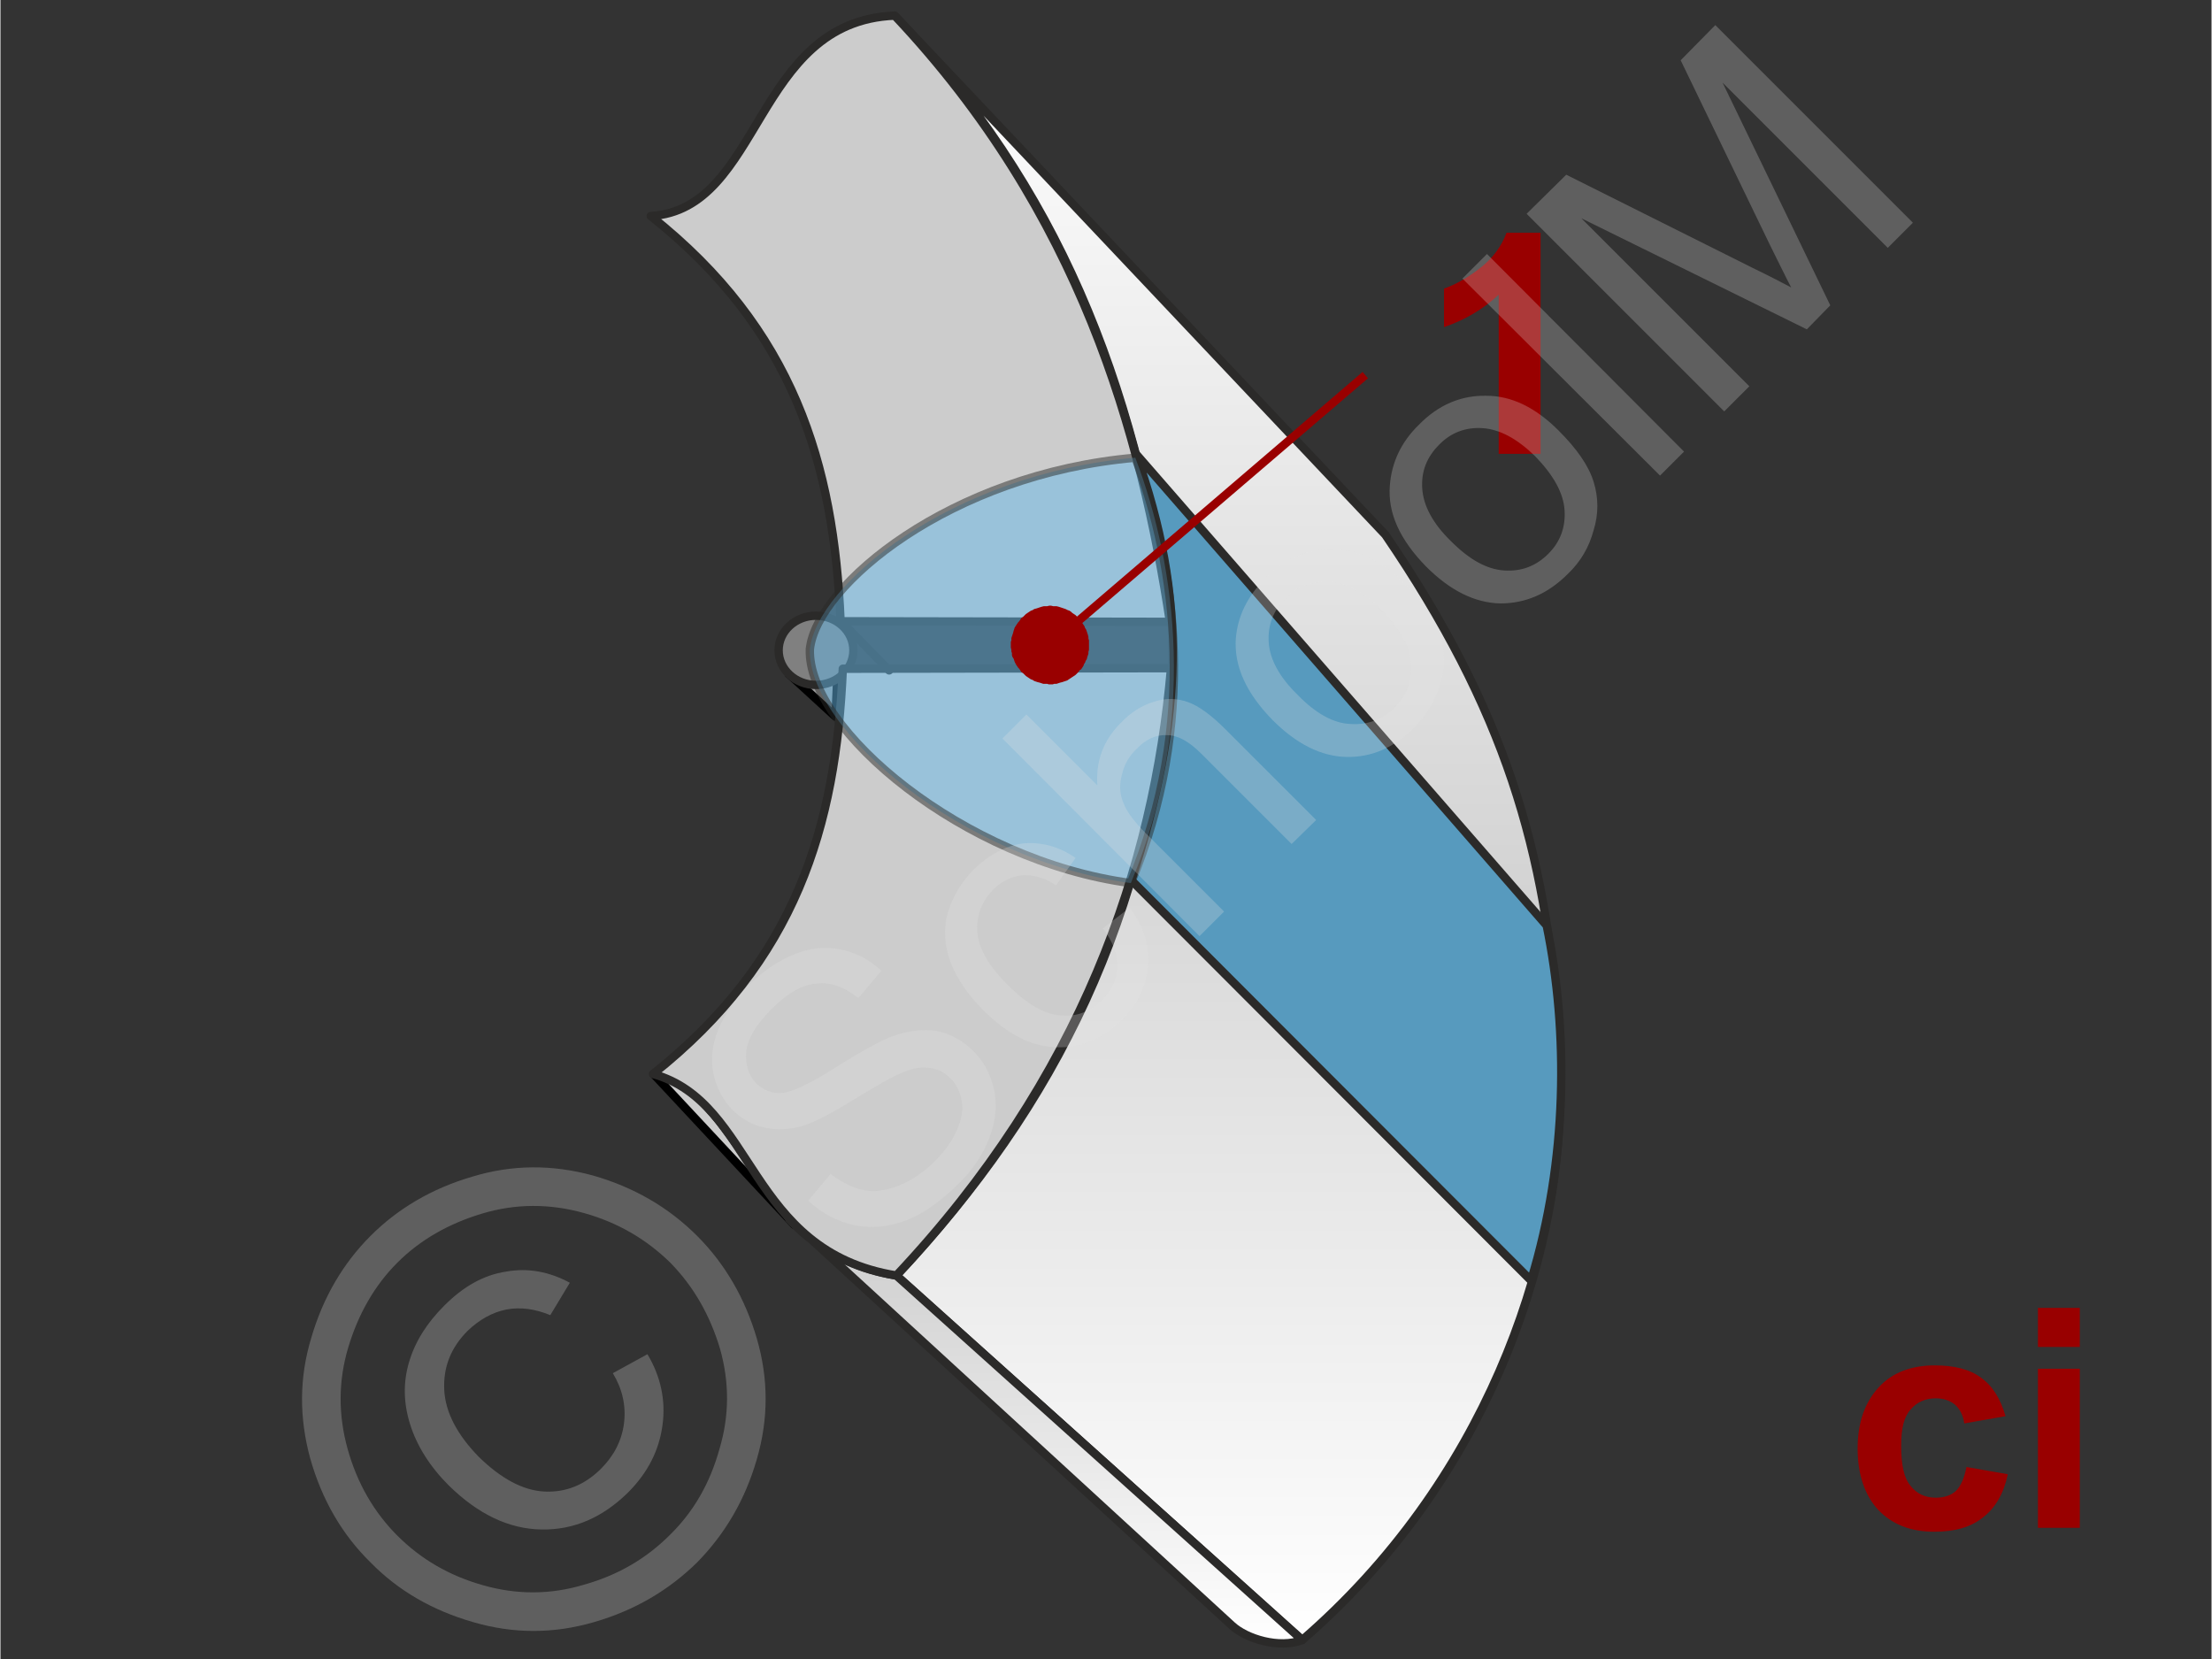 <svg xmlns="http://www.w3.org/2000/svg" width="240px" height="180px" style="shape-rendering:geometricPrecision;text-rendering:geometricPrecision;image-rendering:optimizeQuality;fill-rule:evenodd;clip-rule:evenodd" viewBox="0 0 39.61 29.72" xmlns:xlink="http://www.w3.org/1999/xlink"><rect x="0" y="0" width="39.61" height="29.72" fill="#333333" stroke="none"/><defs><linearGradient id="id0" gradientUnits="userSpaceOnUse" x1="21.97" y1="18.53" x2="21.97" y2="0.29"><stop offset="0" style="stop-opacity:1;stop-color:#ccc"/><stop offset="1" style="stop-opacity:1;stop-color:white"/></linearGradient><linearGradient id="id1" gradientUnits="userSpaceOnUse" xlink:href="#id0" x1="18.73" y1="21.84" x2="18.73" y2="29.44"/><linearGradient id="id2" gradientUnits="userSpaceOnUse" xlink:href="#id0" x1="21.99" y1="11.97" x2="21.99" y2="29.38"/></defs><g id="Ebene_x0020_1"><g id="_-1298350928"><g><path d="M14.12 12.07l0.84 0.77 0.03 -0.68c-0.28,0.1 -0.52,0.16 -0.87,-0.09z" style="fill:#999;stroke:#000;stroke-width:.15;stroke-linejoin:round;stroke-miterlimit:22.926"/><ellipse cx="14.61" cy="11.65" rx="0.67" ry="0.62" style="fill:gray;stroke:#2b2a29;stroke-width:.15;stroke-miterlimit:22.926"/><g><path d="M14.22 21.94l-2.52 -2.7c1.1,0.19 1.7,1.82 2.52,2.7z" style="fill:#ccc;stroke:#000;stroke-width:.15;stroke-linecap:round;stroke-linejoin:round;stroke-miterlimit:22.926"/><path d="M27.91 18.53c-0.21,-3.3 -0.97,-5.83 -3.1,-8.95l-8.78 -9.29c2.93,3.1 4.25,6.46 4.92,10.85l6.96 7.39z" style="fill:url(#id0);stroke:#2b2a29;stroke-width:.15;stroke-linecap:round;stroke-linejoin:round;stroke-miterlimit:22.926"/><path d="M27.94 19.6c0,3.03 -1.36,6.96 -4.62,9.78l-7.27 -6.53c2.91,-3.1 4.5,-6.43 4.92,-10.88l6.97 7.63z" style="fill:url(#id2);stroke:#2b2a29;stroke-width:.15;stroke-linecap:round;stroke-linejoin:round;stroke-miterlimit:22.926"/><path d="M23.32 29.38c-0.41,0.16 -1,-0.02 -1.26,-0.26l-7.93 -7.28c0.45,0.5 1.12,0.88 1.92,1.01l7.27 6.53z" style="fill:url(#id1);stroke:#2b2a29;stroke-width:.15;stroke-linecap:round;stroke-linejoin:round;stroke-miterlimit:22.926"/><path d="M20.95 11.14c-0.51,-3.36 -1.59,-7.32 -4.93,-10.86 -2.53,0.1 -2.37,3.47 -4.37,3.59 2.56,2.03 3.28,4.43 3.4,7.26l5.9 0.01z" style="fill:#ccc;stroke:#2b2a29;stroke-width:.15;stroke-linecap:round;stroke-linejoin:round;stroke-miterlimit:22.926"/><path d="M20.34 8.13c0.92,2.59 0.86,4.72 -0.08,7.64l7.16 7.17c0.66,-2.16 0.67,-4.46 0.28,-6.36l-7.36 -8.45z" style="fill:#579abe;stroke:#2b2a29;stroke-width:.15;stroke-linejoin:round;stroke-miterlimit:22.926"/><path d="M20.97 11.97c-0.31,3.55 -1.59,7.34 -4.92,10.88 -2.68,-0.43 -2.52,-3.1 -4.36,-3.61 2.56,-2.03 3.28,-4.43 3.4,-7.26l5.88 -0.01z" style="fill:#ccc;stroke:#2b2a29;stroke-width:.15;stroke-linecap:round;stroke-linejoin:round;stroke-miterlimit:22.926"/><line x1="15.06" y1="11.13" x2="15.92" y2="12.01" style="fill:none;stroke:#2b2a29;stroke-width:.15;stroke-linecap:round;stroke-miterlimit:22.926"/><path d="M20.33 8.2c0.75,1.97 1.11,4.77 -0.08,7.62 -3,-0.4 -5.8,-2.76 -5.75,-4.19 0.12,-1.14 2.51,-3.14 5.83,-3.43z" style="fill:#66b8e8;fill-opacity:.502;stroke:#2b2a29;stroke-width:.15;stroke-linejoin:round;stroke-miterlimit:22.926;stroke-opacity:.502"/><path d="M27.59 8.13l-0.75 0 0 -2.85c-0.28,0.26 -0.6,0.45 -0.98,0.58l0 -0.69c0.2,-0.07 0.42,-0.19 0.65,-0.37 0.23,-0.18 0.38,-0.39 0.47,-0.63l0.61 0 0 3.96z" style="fill:#900;fill-rule:nonzero"/><g><line x1="24.45" y1="6.72" x2="18.8" y2="11.56" style="fill:none;fill-rule:nonzero;stroke:#900;stroke-width:.15;stroke-miterlimit:22.926"/><polygon id="1" points="19.26,12.09 19.26,12.09 19.23,12.11 19.2,12.13 19.17,12.15 19.14,12.17 19.11,12.19 19.08,12.2 19.05,12.21 19.02,12.22 18.98,12.23 18.95,12.24 18.92,12.25 18.88,12.25 18.85,12.26 18.82,12.26 18.78,12.26 18.75,12.25 18.72,12.25 18.68,12.25 18.65,12.24 18.62,12.23 18.58,12.22 18.55,12.21 18.52,12.2 18.49,12.18 18.46,12.17 18.43,12.15 18.4,12.13 18.37,12.11 18.35,12.09 18.32,12.06 18.29,12.04 18.27,12.01 18.27,12.01 18.25,11.98 18.23,11.96 18.21,11.93 18.19,11.9 18.17,11.86 18.16,11.83 18.15,11.8 18.13,11.77 18.12,11.74 18.12,11.7 18.11,11.67 18.11,11.64 18.1,11.6 18.1,11.57 18.1,11.54 18.1,11.5 18.11,11.47 18.11,11.43 18.12,11.4 18.13,11.37 18.14,11.34 18.15,11.3 18.16,11.27 18.17,11.24 18.19,11.21 18.21,11.18 18.23,11.15 18.25,11.13 18.27,11.1 18.29,11.07 18.32,11.05 18.35,11.02 18.35,11.02 18.37,11 18.4,10.98 18.43,10.96 18.46,10.94 18.49,10.93 18.52,10.91 18.56,10.9 18.59,10.89 18.62,10.88 18.65,10.87 18.69,10.86 18.72,10.86 18.75,10.86 18.79,10.85 18.82,10.85 18.86,10.86 18.89,10.86 18.92,10.86 18.96,10.87 18.99,10.88 19.02,10.89 19.05,10.9 19.08,10.91 19.12,10.93 19.15,10.94 19.18,10.96 19.2,10.98 19.23,11 19.26,11.02 19.29,11.05 19.31,11.07 19.34,11.1 19.34,11.1 19.36,11.13 19.38,11.16 19.4,11.19 19.42,11.22 19.43,11.25 19.45,11.28 19.46,11.31 19.47,11.34 19.48,11.37 19.49,11.41 19.49,11.44 19.5,11.47 19.5,11.51 19.5,11.54 19.5,11.58 19.5,11.61 19.5,11.64 19.49,11.68 19.49,11.71 19.48,11.74 19.47,11.77 19.46,11.81 19.44,11.84 19.43,11.87 19.41,11.9 19.4,11.93 19.38,11.96 19.36,11.99 19.33,12.01 19.31,12.04 19.29,12.06" style="fill:#900"/></g></g></g><g id="_-1298351096"><path d="M35.92 25.37l-0.74 0.13c-0.02,-0.15 -0.08,-0.26 -0.17,-0.34 -0.09,-0.07 -0.2,-0.11 -0.34,-0.11 -0.19,0 -0.34,0.07 -0.45,0.2 -0.12,0.13 -0.17,0.34 -0.17,0.65 0,0.34 0.05,0.58 0.17,0.72 0.11,0.14 0.26,0.21 0.45,0.21 0.15,0 0.27,-0.04 0.36,-0.12 0.09,-0.09 0.15,-0.23 0.19,-0.43l0.74 0.13c-0.07,0.34 -0.22,0.6 -0.44,0.77 -0.22,0.18 -0.51,0.26 -0.88,0.26 -0.42,0 -0.75,-0.13 -1,-0.39 -0.24,-0.26 -0.37,-0.63 -0.37,-1.1 0,-0.47 0.13,-0.83 0.38,-1.1 0.24,-0.26 0.58,-0.39 1,-0.39 0.35,0 0.63,0.07 0.83,0.22 0.21,0.15 0.35,0.38 0.44,0.69z" style="fill:#900;fill-rule:nonzero"/><path id="1" d="M36.5 24.13l0 -0.7 0.75 0 0 0.7 -0.75 0zm0 3.24l0 -2.85 0.75 0 0 2.85 -0.75 0z" style="fill:#900;fill-rule:nonzero"/><g><polygon points="0,0 39.61,0 39.61,29.72 0,29.72" style="fill:none"/><g><path d="M14.47 21.51l0.4 -0.48c0.2,0.15 0.4,0.25 0.59,0.29 0.19,0.04 0.4,0.01 0.63,-0.08 0.23,-0.09 0.45,-0.24 0.65,-0.44 0.18,-0.18 0.31,-0.36 0.39,-0.55 0.09,-0.19 0.12,-0.37 0.09,-0.53 -0.03,-0.16 -0.09,-0.29 -0.2,-0.4 -0.11,-0.11 -0.24,-0.18 -0.39,-0.19 -0.15,-0.02 -0.32,0.01 -0.53,0.11 -0.13,0.05 -0.4,0.21 -0.8,0.45 -0.4,0.25 -0.71,0.41 -0.9,0.47 -0.26,0.08 -0.5,0.09 -0.71,0.04 -0.22,-0.04 -0.4,-0.15 -0.57,-0.31 -0.18,-0.18 -0.29,-0.4 -0.35,-0.66 -0.05,-0.25 -0.02,-0.52 0.09,-0.79 0.12,-0.28 0.3,-0.54 0.53,-0.78 0.27,-0.26 0.54,-0.45 0.82,-0.56 0.29,-0.12 0.57,-0.15 0.84,-0.09 0.27,0.05 0.52,0.18 0.73,0.38l-0.41 0.49c-0.25,-0.2 -0.5,-0.29 -0.75,-0.26 -0.26,0.02 -0.52,0.17 -0.79,0.44 -0.29,0.29 -0.44,0.54 -0.47,0.78 -0.02,0.23 0.04,0.42 0.18,0.57 0.13,0.12 0.28,0.18 0.45,0.17 0.18,-0.01 0.5,-0.16 0.96,-0.45 0.47,-0.3 0.81,-0.48 1.01,-0.56 0.3,-0.11 0.58,-0.14 0.82,-0.1 0.24,0.05 0.46,0.17 0.65,0.36 0.19,0.19 0.31,0.42 0.37,0.69 0.06,0.28 0.03,0.56 -0.08,0.85 -0.11,0.3 -0.29,0.57 -0.54,0.82 -0.32,0.32 -0.64,0.55 -0.95,0.67 -0.31,0.12 -0.62,0.15 -0.93,0.09 -0.31,-0.07 -0.58,-0.21 -0.83,-0.44zm5.28 -4.88l0.48 -0.37c0.25,0.34 0.36,0.69 0.33,1.04 -0.03,0.36 -0.18,0.68 -0.46,0.96 -0.35,0.35 -0.75,0.52 -1.19,0.5 -0.44,-0.01 -0.87,-0.23 -1.3,-0.66 -0.28,-0.28 -0.47,-0.56 -0.59,-0.86 -0.11,-0.3 -0.13,-0.6 -0.05,-0.89 0.09,-0.29 0.24,-0.54 0.46,-0.77 0.28,-0.27 0.58,-0.43 0.89,-0.47 0.32,-0.03 0.64,0.05 0.94,0.26l-0.35 0.49c-0.21,-0.14 -0.41,-0.19 -0.61,-0.18 -0.18,0.02 -0.35,0.1 -0.5,0.24 -0.22,0.22 -0.32,0.48 -0.3,0.77 0.02,0.3 0.2,0.61 0.54,0.95 0.35,0.35 0.66,0.53 0.95,0.55 0.29,0.03 0.54,-0.07 0.75,-0.28 0.17,-0.17 0.26,-0.37 0.27,-0.58 0.01,-0.22 -0.08,-0.46 -0.26,-0.7zm1.73 0.14l-3.53 -3.54 0.43 -0.43 1.27 1.27c-0.03,-0.44 0.11,-0.81 0.42,-1.12 0.18,-0.19 0.39,-0.32 0.6,-0.38 0.21,-0.07 0.42,-0.06 0.61,0.01 0.19,0.07 0.41,0.23 0.66,0.48l1.63 1.63 -0.44 0.43 -1.62 -1.62c-0.22,-0.22 -0.42,-0.33 -0.61,-0.33 -0.2,-0.01 -0.38,0.07 -0.55,0.25 -0.13,0.12 -0.22,0.28 -0.26,0.46 -0.05,0.18 -0.04,0.35 0.03,0.51 0.06,0.16 0.2,0.34 0.4,0.54l1.4 1.4 -0.44 0.44zm1.31 -3.87c-0.47,-0.48 -0.69,-0.96 -0.66,-1.45 0.03,-0.41 0.21,-0.77 0.53,-1.09 0.35,-0.35 0.75,-0.53 1.21,-0.52 0.45,0 0.88,0.21 1.29,0.62 0.33,0.33 0.54,0.64 0.63,0.92 0.09,0.29 0.09,0.58 0,0.88 -0.08,0.29 -0.24,0.55 -0.46,0.77 -0.36,0.36 -0.76,0.54 -1.22,0.53 -0.45,-0.01 -0.89,-0.23 -1.32,-0.66zm0.45 -0.45c0.32,0.33 0.64,0.51 0.95,0.52 0.3,0.02 0.57,-0.08 0.78,-0.29 0.22,-0.22 0.32,-0.48 0.3,-0.79 -0.02,-0.31 -0.2,-0.63 -0.53,-0.96 -0.32,-0.32 -0.63,-0.49 -0.94,-0.51 -0.31,-0.01 -0.57,0.08 -0.78,0.3 -0.22,0.22 -0.32,0.48 -0.3,0.79 0.02,0.3 0.19,0.62 0.52,0.94zm2.3 -2.3c-0.47,-0.48 -0.69,-0.96 -0.65,-1.45 0.03,-0.41 0.2,-0.78 0.52,-1.09 0.35,-0.36 0.76,-0.53 1.21,-0.52 0.45,0 0.88,0.21 1.29,0.62 0.33,0.33 0.54,0.63 0.63,0.92 0.09,0.29 0.09,0.58 0,0.87 -0.08,0.3 -0.23,0.56 -0.46,0.78 -0.36,0.36 -0.76,0.53 -1.21,0.53 -0.46,-0.01 -0.9,-0.23 -1.33,-0.66zm0.45 -0.45c0.33,0.33 0.64,0.5 0.95,0.52 0.31,0.02 0.57,-0.08 0.79,-0.3 0.21,-0.21 0.31,-0.47 0.29,-0.78 -0.02,-0.31 -0.2,-0.63 -0.53,-0.97 -0.32,-0.31 -0.63,-0.48 -0.94,-0.5 -0.3,-0.02 -0.57,0.08 -0.78,0.3 -0.22,0.22 -0.32,0.48 -0.3,0.78 0.02,0.31 0.19,0.63 0.52,0.95zm3.74 -1.18l-3.54 -3.53 0.44 -0.44 3.53 3.54 -0.43 0.43zm1.15 -1.15l-3.54 -3.54 0.71 -0.7 3.34 1.67c0.31,0.15 0.54,0.27 0.69,0.35 -0.09,-0.17 -0.21,-0.42 -0.38,-0.76l-1.6 -3.31 0.62 -0.63 3.54 3.54 -0.45 0.45 -2.96 -2.96 1.93 3.99 -0.42 0.43 -4.04 -1.99 3.01 3.01 -0.45 0.45z" style="fill:#e6e6e6;fill-rule:nonzero;fill-opacity:.251"/><path d="M6.63 22.14c0.49,-0.49 1.1,-0.85 1.82,-1.06 0.72,-0.22 1.44,-0.22 2.17,-0.02 0.73,0.21 1.35,0.57 1.86,1.08 0.5,0.5 0.86,1.12 1.07,1.84 0.21,0.72 0.21,1.44 0,2.16 -0.21,0.73 -0.57,1.34 -1.07,1.85 -0.51,0.5 -1.12,0.86 -1.85,1.07 -0.72,0.21 -1.44,0.21 -2.16,0 -0.73,-0.21 -1.34,-0.56 -1.84,-1.07 -0.51,-0.5 -0.87,-1.12 -1.08,-1.86 -0.2,-0.73 -0.2,-1.45 0.02,-2.17 0.21,-0.72 0.57,-1.33 1.06,-1.82zm0.48 0.48c-0.41,0.41 -0.7,0.92 -0.88,1.52 -0.18,0.6 -0.18,1.21 -0.01,1.82 0.17,0.61 0.47,1.13 0.89,1.55 0.42,0.42 0.93,0.72 1.54,0.89 0.6,0.17 1.2,0.17 1.8,-0.01 0.61,-0.17 1.12,-0.47 1.54,-0.89 0.43,-0.42 0.72,-0.93 0.89,-1.54 0.18,-0.6 0.18,-1.2 0.01,-1.8 -0.18,-0.6 -0.47,-1.11 -0.89,-1.54 -0.43,-0.42 -0.94,-0.72 -1.55,-0.89 -0.61,-0.17 -1.22,-0.17 -1.82,0.01 -0.6,0.18 -1.11,0.47 -1.52,0.88zm3.86 1.98l0.62 -0.34c0.24,0.4 0.33,0.83 0.27,1.27 -0.06,0.45 -0.26,0.85 -0.62,1.21 -0.46,0.45 -0.97,0.67 -1.55,0.66 -0.58,-0.01 -1.13,-0.27 -1.66,-0.79 -0.34,-0.34 -0.57,-0.71 -0.69,-1.09 -0.12,-0.38 -0.13,-0.75 -0.02,-1.12 0.11,-0.37 0.32,-0.7 0.63,-1.01 0.35,-0.35 0.71,-0.55 1.11,-0.61 0.39,-0.07 0.77,0 1.14,0.2l-0.35 0.58c-0.27,-0.11 -0.53,-0.15 -0.79,-0.1 -0.25,0.05 -0.48,0.18 -0.69,0.38 -0.3,0.3 -0.44,0.65 -0.42,1.06 0.02,0.4 0.23,0.8 0.62,1.2 0.4,0.39 0.79,0.6 1.17,0.62 0.39,0.02 0.73,-0.12 1.02,-0.41 0.23,-0.23 0.37,-0.5 0.41,-0.81 0.04,-0.32 -0.03,-0.62 -0.2,-0.9z" style="fill:#e6e6e6;fill-rule:nonzero;fill-opacity:.251"/></g></g></g></g></g></svg>